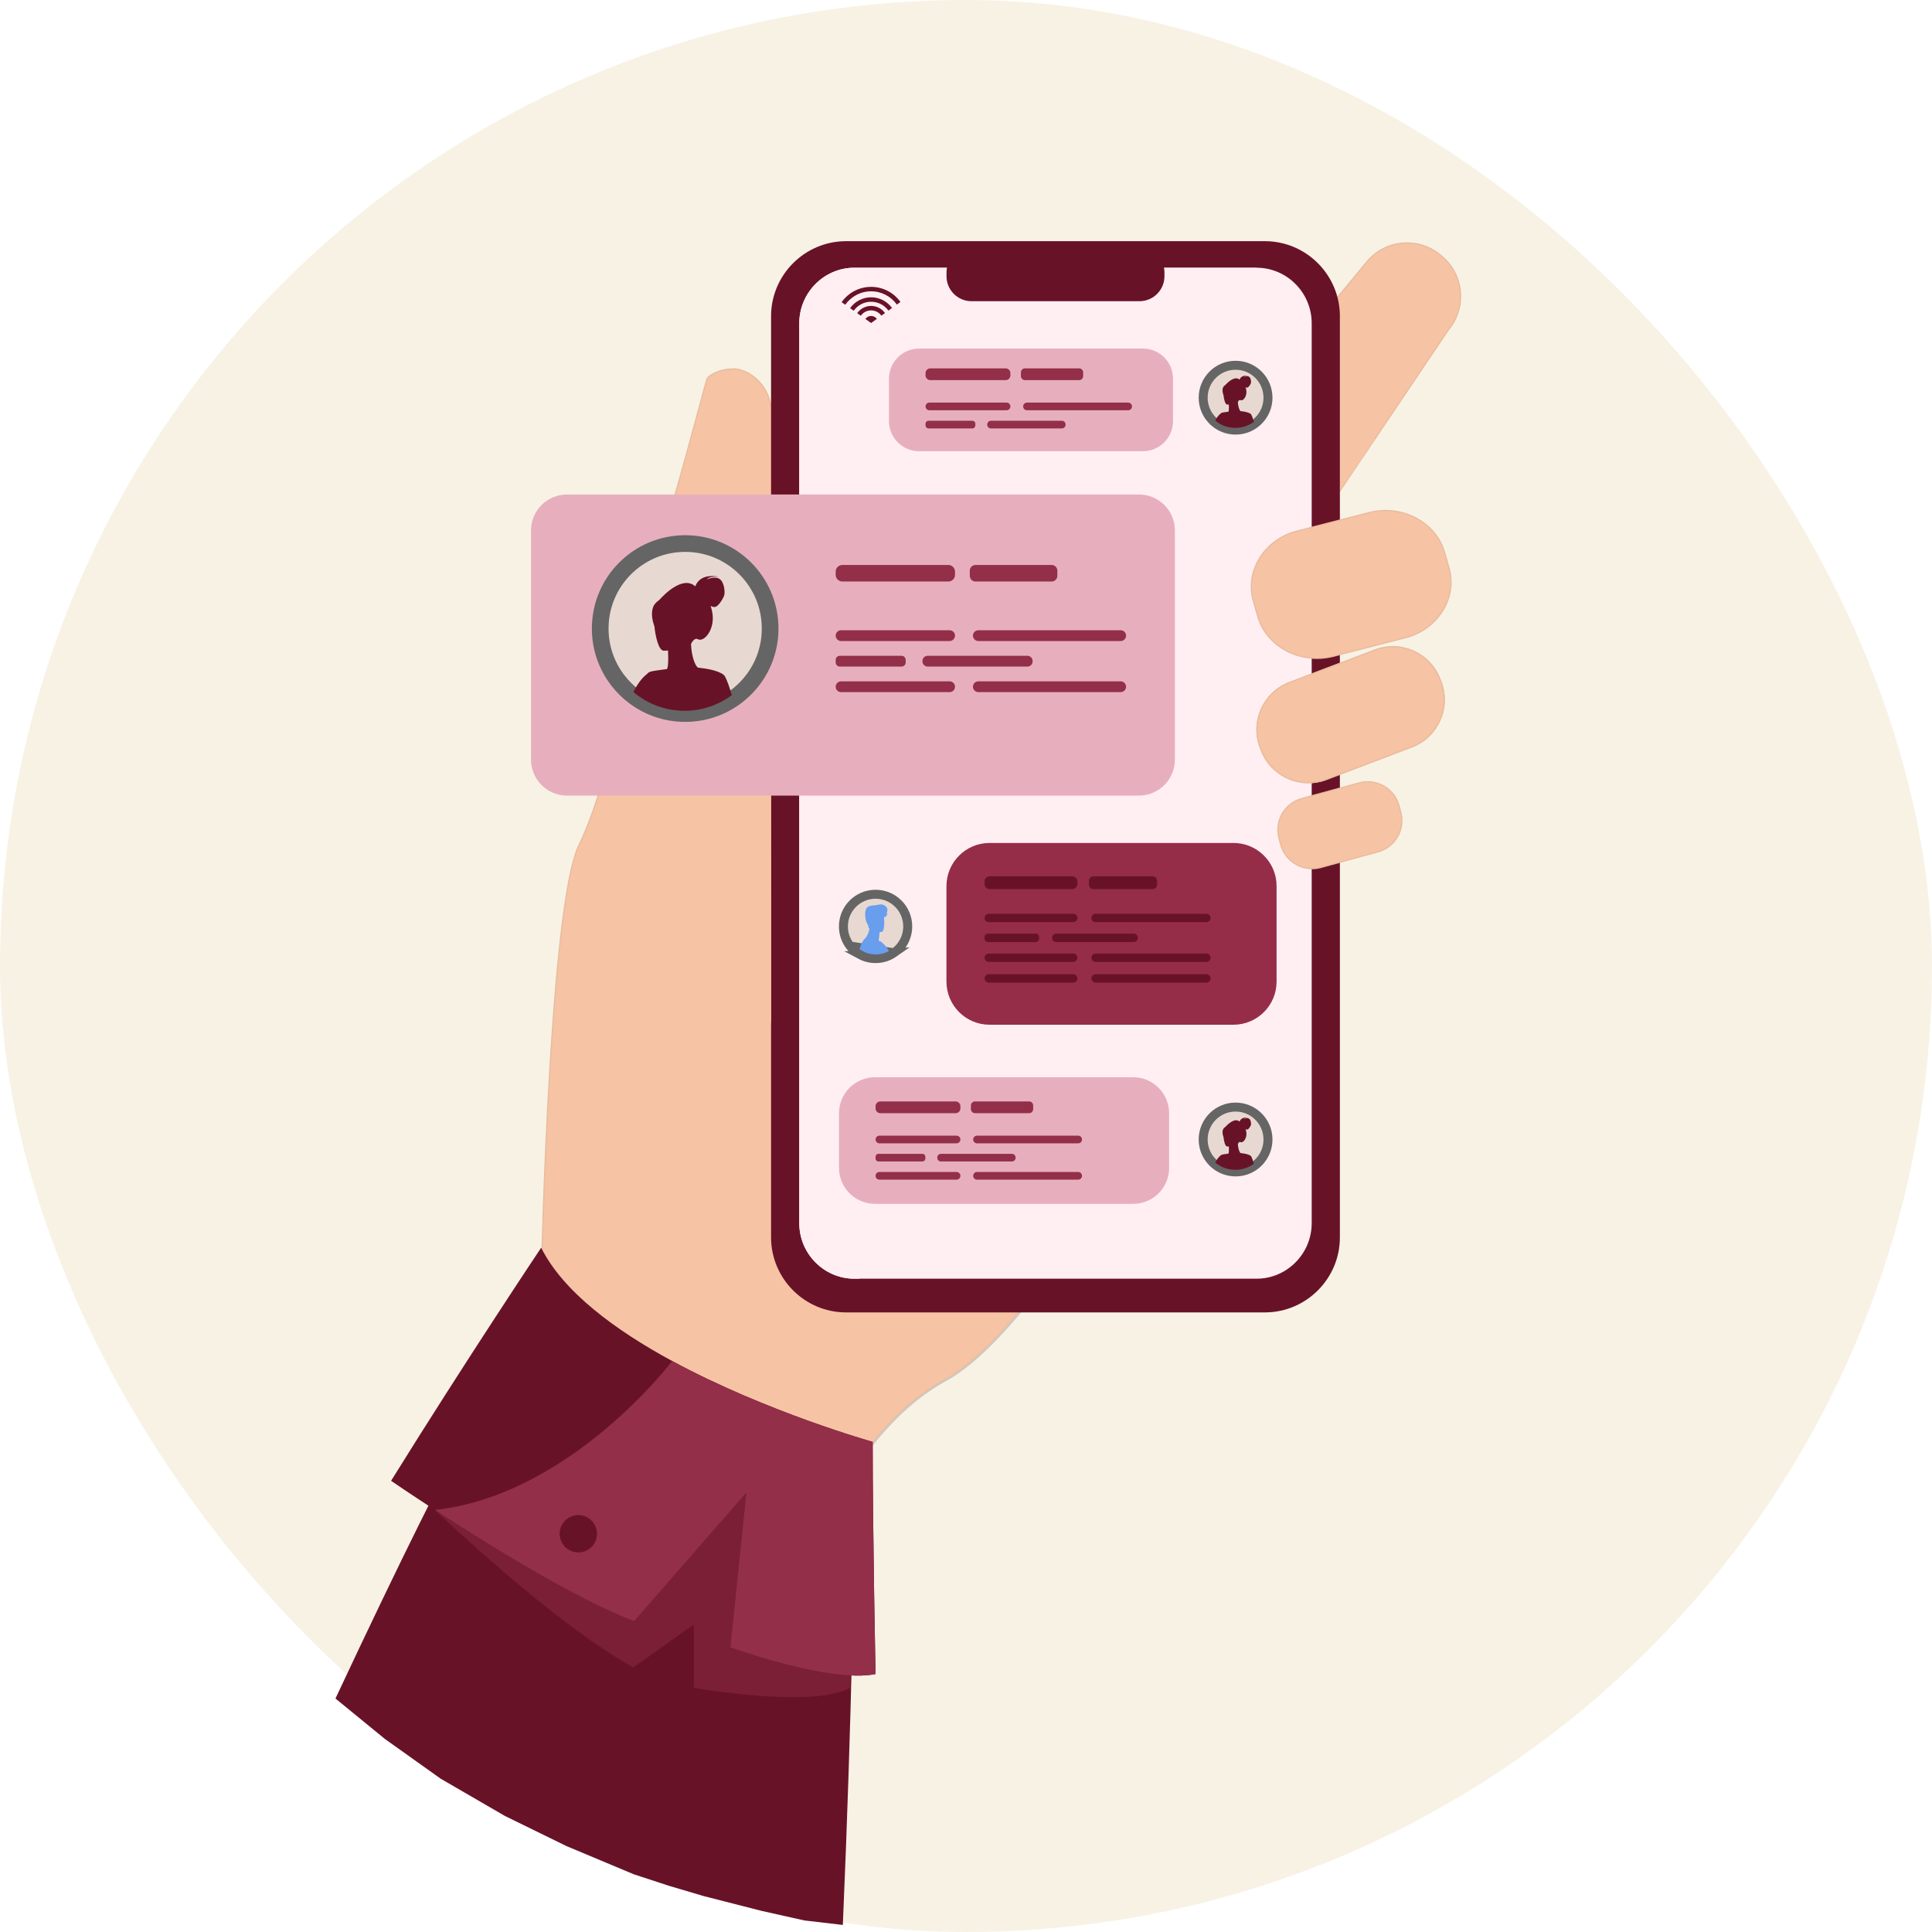 <svg width="1506" height="1506" viewBox="0 0 1506 1506" fill="none" xmlns="http://www.w3.org/2000/svg">
<rect width="1506" height="1506" rx="753" fill="#F8F2E5"/>
<path d="M609.089 1265.09L422.335 982.427L422.336 982.383L422.35 981.787C422.363 981.262 422.382 980.48 422.408 979.459C422.461 977.417 422.54 974.416 422.65 970.58C422.868 962.907 423.206 951.894 423.682 938.534C424.633 911.812 426.136 875.701 428.341 838.142C430.547 800.581 433.456 761.577 437.219 729.069C439.1 712.814 441.195 698.189 443.52 686.184C445.848 674.166 448.4 664.815 451.183 659.079C467.614 625.215 479.786 574.108 489.421 528.12C491.762 516.943 493.952 506.077 496.018 495.829C498.206 484.971 500.255 474.807 502.195 465.704C505.969 448 509.311 434.427 512.433 427.691C514.787 422.61 518.218 412.281 522.074 399.563C525.933 386.832 530.227 371.672 534.309 356.906C538.194 342.853 541.883 329.168 544.821 318.268C548.062 306.244 550.39 297.609 551.058 295.61C551.292 294.919 551.967 294.058 553.108 293.143C554.237 292.238 555.772 291.317 557.642 290.493C561.382 288.845 566.417 287.597 572.114 287.602H572.114C576.604 287.602 582.739 289.783 588.253 294.265C593.755 298.737 598.608 305.477 600.563 314.553L601.052 314.448L600.563 314.554C610.572 360.979 609.552 399.498 606.066 426.746C604.323 440.37 601.964 451.178 600.057 458.748C599.146 462.369 598.337 465.25 597.749 467.348L597.67 467.63C597.373 468.687 597.136 469.538 596.977 470.168C596.898 470.482 596.836 470.749 596.796 470.963C596.759 471.159 596.73 471.366 596.746 471.531C600.182 506.25 596.919 536.617 594.375 560.298C594.306 560.947 594.236 561.591 594.168 562.23C592.885 574.195 591.842 584.411 592.057 592.516C592.271 600.6 593.738 606.733 597.621 610.393L597.622 610.394C598.065 610.808 598.656 610.865 599.255 610.732C599.848 610.601 600.527 610.271 601.276 609.794L601.277 609.793C602.941 608.724 605.113 606.805 607.717 604.174C610.327 601.536 613.392 598.16 616.845 594.158C623.75 586.154 632.217 575.628 641.708 563.454C659.038 541.225 679.792 513.485 700.696 485.546C702.689 482.883 704.683 480.217 706.676 477.554C729.574 446.96 752.276 416.733 770.488 393.84C779.595 382.393 787.572 372.787 793.887 365.888C797.044 362.438 799.779 359.673 802.026 357.695C803.149 356.706 804.143 355.92 805.002 355.346C805.868 354.767 806.567 354.421 807.104 354.284C807.55 354.17 808.163 354.305 808.989 354.869C809.806 355.427 810.75 356.351 811.815 357.644C813.942 360.227 816.476 364.192 819.356 369.363C825.111 379.699 832.202 394.769 840.132 413.021C855.99 449.521 875.181 498.692 893.723 548.037C912.265 597.381 930.155 646.891 943.409 684.066C950.036 702.654 955.505 718.157 959.316 729.013C961.222 734.442 962.714 738.708 963.729 741.617C964.236 743.072 964.625 744.188 964.886 744.939L965.182 745.791L965.213 745.88L965.099 746.108C965.051 746.204 964.994 746.316 964.93 746.444C964.808 746.685 964.658 746.983 964.48 747.336C963.934 748.417 963.123 750.017 962.065 752.088C959.95 756.23 956.846 762.26 952.891 769.807C944.982 784.902 933.674 806.067 920.075 830.346C892.875 878.909 856.521 939.919 819.889 989.742C790.721 1029.42 761.431 1061.93 736.492 1075.46C711.889 1088.8 691.082 1109.53 673.881 1132.46C651.605 1162.15 635.334 1195.57 624.633 1221.56C619.282 1234.56 615.322 1245.7 612.699 1253.59C611.388 1257.54 610.411 1260.68 609.762 1262.83C609.473 1263.78 609.249 1264.54 609.089 1265.09Z" fill="#F6C4A5" stroke="#E9BC9D"/>
<path d="M665.662 1210.13C665.662 1210.13 664.308 1330.7 657 1500.5L627 1497L593.5 1489.5L548.5 1478L521.5 1470L494 1461L441.5 1439L393.5 1415.5L343.5 1386.5L300 1355.5L261.5 1324C369.574 1093.43 385.031 1081.37 385.031 1081.37C385.031 1081.37 654.238 1089.59 665.662 1210.13Z" fill="#681228"/>
<path d="M1129.25 256.803L1129.23 256.822L1129.22 256.843L1043.72 383.759L1043.72 383.768L1014.23 425.494C1010.87 429.552 1007.01 430.934 1002.84 430.531L1002.84 430.531C999.522 430.216 995.976 428.78 992.293 426.596C988.615 424.415 984.833 421.507 981.05 418.286C977.373 415.154 973.708 411.738 970.148 408.419L969.846 408.137C966.196 404.735 962.657 401.444 959.348 398.703L959.347 398.702L958.012 397.605C940.844 383.398 938.42 357.722 952.621 340.556L952.256 340.254L952.621 340.556L1039.68 235.272L1039.79 235.133V235.123L1065.5 204.04L1065.12 203.721L1065.5 204.04C1079.7 186.865 1105.37 184.439 1122.52 198.646L1122.52 198.648L1123.86 199.744C1141.03 213.952 1143.45 239.629 1129.25 256.803Z" fill="#F6C4A5" stroke="#E9BC9D"/>
<path d="M1071.59 342.254L1014.63 425.799C1011.16 429.992 1007.14 431.449 1002.79 431.029L1039.29 234.953C1039.37 236.052 1045.58 324.029 1071.59 342.254Z" fill="#F6C4A5"/>
<path d="M610.749 1102.03C632.761 1112.74 655.279 1123.55 675.034 1132.76C692.21 1109.86 712.965 1089.2 737.484 1075.9C762.531 1062.31 791.879 1029.72 821.045 990.038L659.733 972.588" stroke="#C5C5C5"/>
<g filter="url(#filter0_d_95_20)">
<path d="M986.036 1019.02H659.46C627.337 1019.02 601.055 992.729 601.055 960.592V242.432C601.055 210.294 627.337 184 659.46 184H986.036C1018.16 184 1044.44 210.295 1044.44 242.432V960.593C1044.44 992.729 1018.16 1019.02 986.036 1019.02Z" fill="#681228"/>
<path d="M1022.47 247.963V949.477C1022.47 973.277 1003.14 992.743 979.537 992.743H665.958C642.351 992.743 623.034 973.277 623.034 949.477V247.963C623.034 224.163 642.351 204.697 665.958 204.697H979.537C1003.14 204.697 1022.47 224.163 1022.47 247.963Z" fill="#FFEFF3"/>
<path d="M979.537 204.697L669.837 992.743H665.958C642.351 992.743 623.034 973.277 623.034 949.477V247.963C623.034 224.163 642.351 204.697 665.958 204.697H979.537Z" fill="#FFEFF3"/>
<path d="M888.281 230.786H757.221C746.545 230.786 737.812 222.047 737.812 211.367V208.314C737.812 197.633 746.546 188.895 757.221 188.895H888.281C898.956 188.895 907.691 197.633 907.691 208.314V211.367C907.691 222.047 898.956 230.786 888.281 230.786Z" fill="#681228"/>
</g>
<g filter="url(#filter1_d_95_20)">
<path d="M1100.74 578.611L1092.08 581.901L1033.88 604.032C1032.51 604.55 1031.13 604.993 1029.75 605.34C1010.48 610.352 989.971 600.073 982.744 581.045L981.891 578.808C974.146 558.416 984.483 535.39 1004.87 527.642L1059.13 507.014L1063.07 505.512L1071.73 502.22C1092.11 494.473 1115.12 504.815 1122.86 525.208L1123.72 527.444C1131.46 547.837 1121.12 570.862 1100.74 578.611Z" fill="#F6C4A5"/>
<path d="M1033.7 603.564L1033.88 604.032L1033.7 603.564C1032.35 604.077 1030.99 604.513 1029.63 604.855L1029.63 604.856C1010.6 609.805 990.347 599.654 983.211 580.867L983.211 580.867L982.358 578.631C974.711 558.497 984.918 535.76 1005.04 528.109L1059.31 507.481L1059.31 507.481L1063.25 505.979L1063.25 505.979L1071.91 502.688C1092.03 495.038 1114.75 505.251 1122.4 525.385L1122.4 525.386L1123.25 527.622C1130.9 547.757 1120.69 570.493 1100.56 578.143L1091.91 581.434L1092.05 581.82L1091.91 581.434L1033.7 603.564Z" stroke="#E9BC9D"/>
</g>
<g filter="url(#filter2_d_95_20)">
<path d="M996.99 649.439L996.99 649.438C993.348 636.059 1001.31 622.129 1014.69 618.488L1014.69 618.488L1059.57 606.262C1072.95 602.619 1086.87 610.587 1090.51 623.966L1090.51 623.966L1091.89 629.049C1095.53 642.428 1087.57 656.358 1074.2 660L1029.31 672.226C1015.94 675.869 1002.01 667.901 998.373 654.521L997.955 654.635L998.373 654.521L996.99 649.439Z" fill="#F6C4A5" stroke="#E9BC9D"/>
</g>
<path d="M339.002 1177.02C339.002 1177.02 431.394 1265.55 493.678 1299.73L540.835 1266.27V1315.64C540.835 1315.64 633.578 1332.04 662.832 1315.64V1181.02L402.342 1050.37L339.002 1177.02Z" fill="#7B1F36"/>
<path d="M682.51 1304.92C646.627 1312.29 569.288 1284.08 569.288 1284.08L581.761 1163.54L494.367 1263.68C449.892 1247.12 380.333 1203.91 339.005 1177.02C318.429 1163.63 304.847 1154.29 304.847 1154.29C363.166 1060.4 421.832 972.584 421.832 972.584C439.05 1007.04 479.804 1036.97 523.983 1060.91C597.398 1100.69 680.267 1123.93 680.267 1123.93C680.243 1195.57 682.51 1304.92 682.51 1304.92Z" fill="#681228"/>
<g filter="url(#filter3_d_95_20)">
<path d="M1099.16 492.072L1099.16 492.072L1099.15 492.075C1098.85 492.187 1098.54 492.29 1098.22 492.395L1039.38 507.505L1039.38 507.505C1013.74 514.1 987.271 500.204 980.524 476.727L980.073 476.857L980.524 476.727L977.023 464.549L977.023 464.549C970.544 442.026 984.457 418.415 1008.27 410.743L1027.68 405.755L1027.68 405.755L1067.1 395.632L1067.1 395.632C1092.75 389.037 1119.22 402.934 1125.96 426.41L1129.46 438.587C1135.85 460.812 1122.39 484.078 1099.16 492.072Z" fill="#F6C4A5" stroke="#E9BC9D"/>
</g>
<path d="M601.053 798.783C601.053 798.783 588.214 686.662 576.37 664.803C564.525 642.935 554.502 599.153 572.726 566.619C590.948 534.077 597.245 471.48 597.245 471.48C604.315 542.937 583.058 595.981 597.965 610.028C598.52 610.548 599.55 610.301 601.008 609.371L601.053 798.783Z" fill="#F6C4A5"/>
<g filter="url(#filter4_d_95_20)">
<path d="M441.947 616.171H887.8C903.278 616.171 915.826 603.618 915.826 588.133V409.487C915.826 394.002 903.279 381.449 887.8 381.449H441.947C426.469 381.449 413.922 394.002 413.922 409.487V588.134C413.922 603.618 426.469 616.171 441.947 616.171Z" fill="#E7AFBD"/>
</g>
<path d="M890.925 351.722H716.413C703.466 351.722 692.97 341.222 692.97 328.268V295.155C692.97 282.202 703.466 271.701 716.413 271.701H890.925C903.873 271.701 914.368 282.202 914.368 295.155V328.268C914.368 341.222 903.872 351.722 890.925 351.722Z" fill="#E7AFBD"/>
<path d="M883.272 938.414H682.08C666.575 938.414 654.007 925.84 654.007 910.329V867.778C654.007 852.268 666.575 839.693 682.08 839.693H883.272C898.777 839.693 911.345 852.268 911.345 867.778V910.329C911.345 925.84 898.777 938.414 883.272 938.414Z" fill="#E7AFBD"/>
<path d="M961.469 798.783H771.397C752.822 798.783 737.764 783.719 737.764 765.135V690.729C737.764 672.145 752.822 657.08 771.397 657.08H961.469C980.045 657.08 995.102 672.145 995.102 690.729V765.136C995.102 783.719 980.045 798.783 961.469 798.783Z" fill="#962D48"/>
<path d="M586.572 530.368L586.569 530.371C583.708 534.086 580.461 537.487 576.893 540.51L576.887 540.515C565.345 550.312 550.417 556.211 534.092 556.211C519.252 556.211 505.58 551.342 494.544 543.099L494.535 543.093C489.67 539.472 485.32 535.184 481.613 530.371L481.611 530.368C472.985 519.182 467.867 505.179 467.867 489.954C467.867 453.355 497.516 423.697 534.091 423.697C570.666 423.697 600.315 453.355 600.315 489.954C600.315 505.179 595.198 519.182 586.572 530.368Z" fill="#E7D9D1" stroke="#656565" stroke-width="13"/>
<path d="M504.666 525.098C504.862 524.879 505.051 524.676 505.232 524.487C506.068 523.846 506.905 523.447 510.266 522.866C511.977 522.58 514.351 522.24 517.72 521.803C517.72 521.803 518.444 521.72 518.828 521.69C519.084 521.667 519.356 521.645 519.672 521.614C520.637 521.109 520.886 517.105 520.878 512.883C520.878 512.566 520.871 512.249 520.871 511.933C520.856 510.334 520.803 508.758 520.743 507.341C520.743 507.25 520.735 507.167 520.735 507.077C518.655 507.25 517.276 507.235 517.276 507.235C513.402 506.926 510.982 496.535 510.115 488.135C510.115 488.135 508.201 483.528 508.201 478.544C508.201 475.739 508.804 472.821 510.688 470.529C511.668 469.352 512.573 468.576 513.409 468.086C513.65 467.844 513.899 467.626 514.14 467.414C517.743 463.41 532.395 448.405 542.012 457.084C542.26 456.217 545.387 446.475 560.553 449.664C559.61 449.566 552.887 448.933 550.943 451.655C551.207 451.542 557.078 448.933 560.779 451.21C562.49 452.251 563.552 454.415 564.155 456.692C564.163 456.707 564.163 456.722 564.17 456.737C564.17 456.752 564.178 456.76 564.178 456.775V456.783C564.185 456.805 564.193 456.828 564.193 456.85C564.261 457.16 564.336 457.469 564.404 457.778C564.411 457.823 564.427 457.868 564.434 457.921C564.434 457.936 564.442 457.944 564.442 457.959C564.442 457.966 564.442 457.966 564.442 457.974C564.894 460.326 564.894 462.611 564.622 463.72C564.057 466.095 559.874 473.168 557.101 473.168C556.045 473.168 554.93 472.821 553.935 472.391C554.365 473.643 554.749 475.015 555.066 476.508C558.013 490.375 548.802 500.909 544.032 498.3C540.972 496.633 538.658 501.987 538.658 501.987L538.643 501.964C539.095 512.106 541.876 518.726 543.941 520.378C544.68 520.461 546.278 520.657 548.275 520.973V520.966C548.275 520.966 555.307 521.735 560.658 524.065C560.703 524.08 560.741 524.095 560.786 524.118C562.007 524.623 563.047 525.189 563.824 525.807C563.831 525.822 563.839 525.829 563.846 525.829V525.837C564.253 526.154 564.585 526.493 564.826 526.855C564.954 527.006 565.06 527.157 565.143 527.315C566.929 530.723 568.73 535.843 570.456 541.845C560.176 549.521 547.431 554.06 533.616 554.06C518.414 554.06 504.5 548.564 493.753 539.44C497.702 531.206 502.209 526.961 504.666 525.098Z" fill="#681228"/>
<path d="M739.228 453.301H656.617C653.753 453.301 651.409 450.956 651.409 448.09V445.605C651.409 442.74 653.752 440.395 656.617 440.395H739.228C742.092 440.395 744.436 442.739 744.436 445.605V448.09C744.436 450.956 742.092 453.301 739.228 453.301Z" fill="#932F49"/>
<path d="M740.229 499.691H655.612C653.3 499.691 651.407 497.797 651.407 495.484C651.407 493.171 653.3 491.277 655.612 491.277H740.229C742.541 491.277 744.434 493.171 744.434 495.484C744.434 497.797 742.542 499.691 740.229 499.691Z" fill="#932F49"/>
<path d="M702.771 519.603H654.629C652.858 519.603 651.408 518.153 651.408 516.38V514.411C651.408 512.639 652.858 511.189 654.629 511.189H702.771C704.543 511.189 705.991 512.639 705.991 514.411V516.38C705.991 518.153 704.543 519.603 702.771 519.603Z" fill="#932F49"/>
<path d="M800.886 519.603H723.093C720.872 519.603 719.054 517.784 719.054 515.561V515.231C719.054 513.008 720.872 511.189 723.093 511.189H800.886C803.108 511.189 804.926 513.008 804.926 515.231V515.561C804.926 517.784 803.108 519.603 800.886 519.603Z" fill="#932F49"/>
<path d="M873.567 499.691H762.618C760.306 499.691 758.413 497.797 758.413 495.484C758.413 493.171 760.306 491.277 762.618 491.277H873.567C875.88 491.277 877.772 493.171 877.772 495.484C877.772 497.797 875.881 499.691 873.567 499.691Z" fill="#932F49"/>
<path d="M740.229 539.515H655.612C653.3 539.515 651.407 537.622 651.407 535.308C651.407 532.994 653.3 531.102 655.612 531.102H740.229C742.541 531.102 744.434 532.994 744.434 535.308C744.434 537.622 742.542 539.515 740.229 539.515Z" fill="#932F49"/>
<path d="M873.567 539.515H762.618C760.306 539.515 758.413 537.622 758.413 535.308C758.413 532.994 760.306 531.102 762.618 531.102H873.567C875.88 531.102 877.772 532.994 877.772 535.308C877.772 537.622 875.881 539.515 873.567 539.515Z" fill="#932F49"/>
<path d="M819.752 453.301H760.418C757.965 453.301 755.957 451.292 755.957 448.837V444.858C755.957 442.403 757.965 440.395 760.418 440.395H819.752C822.205 440.395 824.212 442.403 824.212 444.858V448.837C824.212 451.292 822.205 453.301 819.752 453.301Z" fill="#932F49"/>
<path d="M744.944 867.74H686.211C684.174 867.74 682.509 866.073 682.509 864.036V862.269C682.509 860.232 684.175 858.564 686.211 858.564H744.944C746.98 858.564 748.647 860.232 748.647 862.269V864.036C748.646 866.073 746.98 867.74 744.944 867.74Z" fill="#932F49"/>
<path d="M745.656 891.23H685.497C683.852 891.23 682.507 889.884 682.507 888.239C682.507 886.593 683.852 885.248 685.497 885.248H745.656C747.3 885.248 748.646 886.593 748.646 888.239C748.646 889.884 747.3 891.23 745.656 891.23Z" fill="#932F49"/>
<path d="M719.024 905.385H684.797C683.538 905.385 682.507 904.354 682.507 903.094V901.695C682.507 900.435 683.537 899.404 684.797 899.404H719.024C720.283 899.404 721.314 900.435 721.314 901.695V903.094C721.314 904.354 720.283 905.385 719.024 905.385Z" fill="#932F49"/>
<path d="M788.78 905.387H733.473C731.893 905.387 730.601 904.094 730.601 902.512V902.278C730.601 900.697 731.893 899.404 733.473 899.404H788.78C790.36 899.404 791.653 900.697 791.653 902.278V902.512C791.653 904.094 790.36 905.387 788.78 905.387Z" fill="#932F49"/>
<path d="M840.455 891.23H761.574C759.929 891.23 758.584 889.884 758.584 888.239C758.584 886.593 759.929 885.248 761.574 885.248H840.455C842.099 885.248 843.444 886.593 843.444 888.239C843.444 889.884 842.098 891.23 840.455 891.23Z" fill="#932F49"/>
<path d="M745.656 919.543H685.497C683.852 919.543 682.507 918.197 682.507 916.552C682.507 914.907 683.852 913.561 685.497 913.561H745.656C747.3 913.561 748.646 914.907 748.646 916.552C748.646 918.197 747.3 919.543 745.656 919.543Z" fill="#932F49"/>
<path d="M840.455 919.543H761.574C759.929 919.543 758.584 918.197 758.584 916.552C758.584 914.907 759.929 913.561 761.574 913.561H840.455C842.099 913.561 843.444 914.907 843.444 916.552C843.444 918.197 842.098 919.543 840.455 919.543Z" fill="#932F49"/>
<path d="M802.194 867.74H760.01C758.266 867.74 756.839 866.311 756.839 864.567V861.737C756.839 859.993 758.266 858.564 760.01 858.564H802.194C803.938 858.564 805.365 859.993 805.365 861.737V864.567C805.365 866.311 803.938 867.74 802.194 867.74Z" fill="#932F49"/>
<path d="M783.906 296.314H725.173C723.136 296.314 721.471 294.647 721.471 292.609V290.843C721.471 288.805 723.137 287.139 725.173 287.139H783.906C785.942 287.139 787.609 288.806 787.609 290.843V292.609C787.608 294.647 785.942 296.314 783.906 296.314Z" fill="#932F49"/>
<path d="M784.619 319.804H724.46C722.815 319.804 721.47 318.458 721.47 316.814C721.47 315.168 722.815 313.822 724.46 313.822H784.619C786.263 313.822 787.608 315.168 787.608 316.814C787.608 318.458 786.262 319.804 784.619 319.804Z" fill="#932F49"/>
<path d="M757.987 333.961H723.759C722.5 333.961 721.469 332.93 721.469 331.67V330.27C721.469 329.01 722.499 327.979 723.759 327.979H757.987C759.246 327.979 760.276 329.009 760.276 330.27V331.67C760.276 332.93 759.246 333.961 757.987 333.961Z" fill="#932F49"/>
<path d="M827.742 333.96H772.435C770.855 333.96 769.562 332.667 769.562 331.087V330.852C769.562 329.272 770.855 327.979 772.435 327.979H827.742C829.322 327.979 830.615 329.272 830.615 330.852V331.087C830.615 332.667 829.322 333.96 827.742 333.96Z" fill="#932F49"/>
<path d="M879.416 319.804H800.536C798.891 319.804 797.546 318.458 797.546 316.814C797.546 315.168 798.891 313.822 800.536 313.822H879.416C881.061 313.822 882.406 315.168 882.406 316.814C882.406 318.458 881.061 319.804 879.416 319.804Z" fill="#932F49"/>
<path d="M841.155 296.314H798.971C797.227 296.314 795.8 294.886 795.8 293.141V290.312C795.8 288.567 797.227 287.139 798.971 287.139H841.155C842.899 287.139 844.326 288.566 844.326 290.312V293.141C844.326 294.886 842.9 296.314 841.155 296.314Z" fill="#932F49"/>
<path d="M835.82 693.096H771.519C769.29 693.096 767.466 691.271 767.466 689.04V687.106C767.466 684.876 769.29 683.051 771.519 683.051H835.82C838.05 683.051 839.874 684.876 839.874 687.106V689.04C839.874 691.271 838.05 693.096 835.82 693.096Z" fill="#681228"/>
<path d="M836.599 718.814H770.737C768.937 718.814 767.465 717.34 767.465 715.54C767.465 713.739 768.937 712.266 770.737 712.266H836.599C838.4 712.266 839.873 713.739 839.873 715.54C839.873 717.34 838.4 718.814 836.599 718.814Z" fill="#681228"/>
<path d="M807.444 734.312H769.973C768.593 734.312 767.466 733.184 767.466 731.805V730.272C767.466 728.892 768.594 727.764 769.973 727.764H807.444C808.823 727.764 809.951 728.892 809.951 730.272V731.805C809.951 733.184 808.822 734.312 807.444 734.312Z" fill="#681228"/>
<path d="M883.813 734.312H823.263C821.534 734.312 820.118 732.897 820.118 731.167V730.91C820.118 729.18 821.534 727.764 823.263 727.764H883.813C885.543 727.764 886.958 729.18 886.958 730.91V731.167C886.958 732.897 885.543 734.312 883.813 734.312Z" fill="#681228"/>
<path d="M940.385 718.814H854.027C852.227 718.814 850.754 717.34 850.754 715.54C850.754 713.739 852.227 712.266 854.027 712.266H940.385C942.186 712.266 943.659 713.739 943.659 715.54C943.658 717.34 942.185 718.814 940.385 718.814Z" fill="#681228"/>
<path d="M836.599 749.811H770.737C768.937 749.811 767.465 748.337 767.465 746.537C767.465 744.735 768.937 743.262 770.737 743.262H836.599C838.4 743.262 839.873 744.735 839.873 746.537C839.873 748.337 838.4 749.811 836.599 749.811Z" fill="#681228"/>
<path d="M940.385 749.811H854.027C852.227 749.811 850.754 748.337 850.754 746.537C850.754 744.735 852.227 743.262 854.027 743.262H940.385C942.186 743.262 943.659 744.735 943.659 746.537C943.658 748.337 942.185 749.811 940.385 749.811Z" fill="#681228"/>
<path d="M836.599 765.943H770.737C768.937 765.943 767.465 764.47 767.465 762.669C767.465 760.868 768.937 759.395 770.737 759.395H836.599C838.4 759.395 839.873 760.868 839.873 762.669C839.873 764.47 838.4 765.943 836.599 765.943Z" fill="#681228"/>
<path d="M940.385 765.943H854.027C852.227 765.943 850.754 764.47 850.754 762.669C850.754 760.868 852.227 759.395 854.027 759.395H940.385C942.186 759.395 943.659 760.868 943.659 762.669C943.658 764.47 942.185 765.943 940.385 765.943Z" fill="#681228"/>
<path d="M898.497 693.096H852.314C850.404 693.096 848.843 691.533 848.843 689.622V686.525C848.843 684.614 850.404 683.051 852.314 683.051H898.497C900.407 683.051 901.968 684.614 901.968 686.525V689.622C901.969 691.533 900.407 693.096 898.497 693.096Z" fill="#681228"/>
<path d="M683.503 248.58L679.034 251.788L674.543 248.615C675.539 247.214 677.182 246.287 679.034 246.287C680.876 246.287 682.507 247.19 683.503 248.58Z" fill="#681228"/>
<path d="M679.033 238.467C674.541 238.467 670.569 240.706 668.165 244.122L670.999 246.113C672.785 243.587 675.725 241.943 679.033 241.943C682.319 241.943 685.244 243.564 687.022 246.052L689.849 244.024C687.429 240.653 683.48 238.467 679.033 238.467Z" fill="#681228"/>
<path d="M679.033 223.605C669.529 223.605 661.125 228.333 656.03 235.564L658.872 237.555C663.334 231.229 670.712 227.082 679.033 227.082C687.286 227.082 694.619 231.161 699.096 237.404L701.908 235.376C696.805 228.25 688.462 223.605 679.033 223.605Z" fill="#681228"/>
<path d="M679.033 231.742C672.273 231.742 666.281 235.09 662.633 240.218L665.467 242.208C668.489 237.986 673.441 235.218 679.033 235.218C684.58 235.218 689.502 237.94 692.532 242.103L695.343 240.089C691.688 235.03 685.741 231.742 679.033 231.742Z" fill="#681228"/>
<path d="M662.644 737.434L662.649 737.441C663.727 738.845 664.958 740.129 666.312 741.275L666.319 741.281C667.659 742.421 669.119 743.416 670.681 744.256L662.644 737.434ZM662.644 737.434C659.38 733.204 657.444 727.91 657.444 722.143C657.444 708.295 668.666 697.07 682.505 697.07C696.352 697.07 707.572 708.295 707.572 722.142C707.572 727.909 705.637 733.203 702.373 737.434L702.369 737.439C700.969 739.261 699.324 740.879 697.483 742.253C697.247 742.428 697.075 742.554 696.907 742.669L696.888 742.682M662.644 737.434L696.888 742.682M696.888 742.682L696.868 742.696M696.888 742.682L696.868 742.696M696.868 742.696C692.801 745.547 687.857 747.223 682.504 747.223C678.22 747.223 674.204 746.148 670.681 744.256L696.868 742.696Z" fill="#E7D9D1" stroke="#656565" stroke-width="7"/>
<path d="M688.627 735.716L686.601 733.834C686.432 733.871 686.264 733.901 686.096 733.932C685.73 733.664 685.329 733.402 684.912 733.158C685.045 732.299 685.155 731.501 685.248 730.795C685.556 728.322 685.591 726.83 685.591 726.598C686.665 726.543 687.391 726.421 687.391 726.421C689.423 725.928 689.522 718.649 689.052 714.855C689.435 714.861 689.806 714.806 690.184 714.629C691.723 713.917 691.81 711.474 691.81 711.474C691.81 711.474 691.363 712.345 690.706 712.625C690.706 712.625 693.279 708.928 690.294 706.4C687.321 703.867 684.285 705.523 682.554 705.633C678.757 705.877 676.301 706.114 675.064 708.733C673.839 711.316 674.321 718.418 676.666 721.031C676.707 721.275 676.748 721.512 676.777 721.756C676.916 722.694 677.241 723.461 677.706 724.076C677.177 727.134 675.975 729.418 674.895 730.935C674.164 731.532 673.496 732.299 672.874 733.219C672.857 733.231 672.834 733.249 672.834 733.249C672.834 733.249 672.839 733.249 672.851 733.256C671.707 734.961 670.766 737.184 670.012 739.791C670.006 739.803 670.006 739.816 670 739.828C671.243 740.747 672.59 741.521 674.012 742.142C674.105 742.185 674.198 742.221 674.291 742.264C674.314 742.27 674.332 742.282 674.355 742.288C674.506 742.355 674.663 742.416 674.814 742.477C675.186 742.63 675.557 742.77 675.934 742.898C676.329 743.032 676.73 743.153 677.13 743.263C677.316 743.312 677.502 743.36 677.688 743.403C677.85 743.446 678.013 743.482 678.181 743.513C678.205 743.519 678.228 743.525 678.251 743.531C678.361 743.555 678.472 743.574 678.582 743.598C678.837 743.647 679.099 743.695 679.36 743.738C679.418 743.744 679.482 743.756 679.541 743.762C679.686 743.787 679.825 743.805 679.97 743.823C680.174 743.848 680.377 743.872 680.58 743.896C680.806 743.921 681.039 743.939 681.271 743.951C681.486 743.97 681.706 743.982 681.927 743.988C682.154 743.994 682.386 744 682.618 744C682.868 744 683.112 743.994 683.361 743.988C683.384 743.988 683.402 743.988 683.425 743.982C683.483 743.982 683.547 743.982 683.606 743.976C683.728 743.976 683.85 743.97 683.972 743.957C683.989 743.951 684.001 743.951 684.018 743.951C684.25 743.939 684.477 743.921 684.708 743.896C687.681 743.604 690.486 742.678 693 741.265C691.722 738.969 690.131 737.178 688.627 735.716Z" fill="#699DEE"/>
<path d="M943.123 903.655L943.122 903.653C939.832 899.387 937.881 894.049 937.881 888.24C937.881 874.281 949.188 862.971 963.137 862.971C977.086 862.971 988.394 874.281 988.394 888.24C988.394 894.048 986.442 899.387 983.153 903.653L983.151 903.655C981.738 905.49 980.079 907.125 978.223 908.507L978.218 908.51C974.011 911.653 968.798 913.51 963.137 913.51C956.91 913.51 951.218 911.261 946.816 907.524L946.814 907.522C945.453 906.369 944.214 905.071 943.123 903.655Z" fill="#E7D9D1" stroke="#656565" stroke-width="7"/>
<path d="M975.337 901.506C975.305 901.442 975.268 901.38 975.217 901.324C975.122 901.185 974.988 901.054 974.829 900.929L974.823 900.922C974.518 900.677 974.105 900.459 973.629 900.264C973.609 900.257 973.597 900.251 973.578 900.245C971.474 899.336 968.711 899.041 968.711 899.041C967.923 898.922 967.3 898.846 967.008 898.816C966.195 898.17 965.102 895.605 964.924 891.673L964.931 891.686C964.931 891.686 965.839 889.604 967.04 890.257C968.914 891.266 972.535 887.178 971.379 881.805C971.252 881.227 971.1 880.694 970.935 880.212C971.329 880.375 971.767 880.512 972.18 880.512C973.266 880.512 974.912 877.766 975.134 876.844C975.362 875.922 975.115 872.894 973.622 871.997C972.167 871.113 969.86 872.129 969.759 872.167C970.503 871.138 973.044 871.345 973.507 871.396C967.573 870.18 966.347 873.936 966.245 874.274C962.471 870.907 956.708 876.726 955.292 878.281C955.196 878.363 955.101 878.451 955.006 878.545C954.682 878.726 954.319 879.033 953.938 879.485C953.195 880.376 952.96 881.51 952.96 882.595C952.96 884.527 953.709 886.314 953.709 886.314C954.053 889.568 955.006 893.6 956.53 893.72C956.53 893.72 957.07 893.726 957.884 893.656C957.884 893.695 957.89 893.725 957.89 893.763C957.916 894.309 957.935 894.924 957.941 895.538V895.908C957.947 897.544 957.846 899.099 957.471 899.294C957.344 899.306 957.236 899.312 957.14 899.325C956.988 899.332 956.702 899.369 956.702 899.369C955.381 899.538 954.44 899.669 953.774 899.783C952.452 900.002 952.121 900.159 951.798 900.41C951.721 900.478 951.645 900.56 951.569 900.648C950.603 901.369 948.831 903.012 947.28 906.203C951.505 909.74 956.976 911.872 962.948 911.872C968.38 911.872 973.388 910.116 977.428 907.137C976.747 904.81 976.042 902.823 975.337 901.506Z" fill="#681228"/>
<path d="M943.123 325.411L943.122 325.409C939.832 321.143 937.881 315.804 937.881 309.996C937.881 296.037 949.188 284.727 963.137 284.727C977.086 284.727 988.394 296.037 988.394 309.996C988.394 315.804 986.442 321.143 983.153 325.409L983.151 325.411C981.738 327.247 980.079 328.882 978.224 330.262L978.218 330.266C974.011 333.409 968.798 335.265 963.137 335.265C956.91 335.265 951.218 333.017 946.816 329.28L946.814 329.278C945.453 328.125 944.214 326.827 943.123 325.411Z" fill="#E7D9D1" stroke="#656565" stroke-width="7"/>
<path d="M682.51 1304.92C646.627 1312.29 569.288 1284.08 569.288 1284.08L581.762 1163.54L494.367 1263.68C449.892 1247.12 380.334 1203.91 339.005 1177.02C444.911 1165.47 523.984 1060.91 523.984 1060.91C597.398 1100.69 680.268 1123.93 680.268 1123.93C680.243 1195.57 682.51 1304.92 682.51 1304.92Z" fill="#932F49"/>
<path d="M436.267 1195.44C436.342 1187.4 442.914 1180.94 450.948 1181.02C458.982 1181.09 465.434 1187.67 465.36 1195.71C465.285 1203.74 458.713 1210.2 450.679 1210.12C442.646 1210.05 436.193 1203.47 436.267 1195.44Z" fill="#681228"/>
<path d="M975.337 323.162C975.305 323.099 975.268 323.037 975.217 322.98C975.122 322.842 974.988 322.711 974.829 322.585L974.823 322.578C974.518 322.334 974.105 322.115 973.629 321.92C973.609 321.914 973.597 321.907 973.578 321.901C971.474 320.993 968.711 320.697 968.711 320.697C967.923 320.579 967.3 320.503 967.008 320.472C966.195 319.826 965.102 317.262 964.924 313.329L964.931 313.343C964.931 313.343 965.839 311.261 967.04 311.913C968.914 312.922 972.535 308.834 971.379 303.461C971.252 302.883 971.1 302.35 970.935 301.868C971.329 302.031 971.767 302.169 972.18 302.169C973.266 302.169 974.912 299.422 975.134 298.5C975.362 297.579 975.115 294.55 973.622 293.653C972.167 292.77 969.86 293.785 969.759 293.823C970.503 292.794 973.044 293.001 973.507 293.052C967.573 291.836 966.347 295.592 966.245 295.93C962.471 292.563 956.708 298.382 955.292 299.937C955.196 300.019 955.101 300.107 955.006 300.201C954.682 300.383 954.319 300.689 953.938 301.141C953.195 302.032 952.96 303.166 952.96 304.252C952.96 306.183 953.709 307.97 953.709 307.97C954.053 311.224 955.006 315.256 956.53 315.376C956.53 315.376 957.07 315.382 957.884 315.313C957.884 315.351 957.89 315.382 957.89 315.419C957.916 315.965 957.935 316.58 957.941 317.194V317.564C957.947 319.2 957.846 320.755 957.471 320.95C957.344 320.962 957.236 320.969 957.14 320.981C956.988 320.988 956.702 321.025 956.702 321.025C955.381 321.194 954.44 321.325 953.774 321.439C952.452 321.658 952.121 321.815 951.798 322.066C951.721 322.134 951.645 322.216 951.569 322.304C950.603 323.025 948.831 324.668 947.28 327.859C951.505 331.396 956.976 333.528 962.948 333.528C968.38 333.528 973.388 331.772 977.428 328.794C976.747 326.467 976.042 324.479 975.337 323.162Z" fill="#681228"/>
<defs>
<filter id="filter0_d_95_20" x="597.055" y="184" width="451.387" height="843.023" filterUnits="userSpaceOnUse" color-interpolation-filters="sRGB">
<feFlood flood-opacity="0" result="BackgroundImageFix"/>
<feColorMatrix in="SourceAlpha" type="matrix" values="0 0 0 0 0 0 0 0 0 0 0 0 0 0 0 0 0 0 127 0" result="hardAlpha"/>
<feOffset dy="4"/>
<feGaussianBlur stdDeviation="2"/>
<feComposite in2="hardAlpha" operator="out"/>
<feColorMatrix type="matrix" values="0 0 0 0 0 0 0 0 0 0 0 0 0 0 0 0 0 0 0.25 0"/>
<feBlend mode="normal" in2="BackgroundImageFix" result="effect1_dropShadow_95_20"/>
<feBlend mode="normal" in="SourceGraphic" in2="effect1_dropShadow_95_20" result="shape"/>
</filter>
<filter id="filter1_d_95_20" x="975.317" y="499.646" width="154.973" height="114.955" filterUnits="userSpaceOnUse" color-interpolation-filters="sRGB">
<feFlood flood-opacity="0" result="BackgroundImageFix"/>
<feColorMatrix in="SourceAlpha" type="matrix" values="0 0 0 0 0 0 0 0 0 0 0 0 0 0 0 0 0 0 127 0" result="hardAlpha"/>
<feOffset dy="4"/>
<feGaussianBlur stdDeviation="2"/>
<feComposite in2="hardAlpha" operator="out"/>
<feColorMatrix type="matrix" values="0 0 0 0 0 0 0 0 0 0 0 0 0 0 0 0 0 0 0.25 0"/>
<feBlend mode="normal" in2="BackgroundImageFix" result="effect1_dropShadow_95_20"/>
<feBlend mode="normal" in="SourceGraphic" in2="effect1_dropShadow_95_20" result="shape"/>
</filter>
<filter id="filter2_d_95_20" x="991.607" y="604.879" width="105.668" height="76.731" filterUnits="userSpaceOnUse" color-interpolation-filters="sRGB">
<feFlood flood-opacity="0" result="BackgroundImageFix"/>
<feColorMatrix in="SourceAlpha" type="matrix" values="0 0 0 0 0 0 0 0 0 0 0 0 0 0 0 0 0 0 127 0" result="hardAlpha"/>
<feOffset dy="4"/>
<feGaussianBlur stdDeviation="2"/>
<feComposite in2="hardAlpha" operator="out"/>
<feColorMatrix type="matrix" values="0 0 0 0 0 0 0 0 0 0 0 0 0 0 0 0 0 0 0.25 0"/>
<feBlend mode="normal" in2="BackgroundImageFix" result="effect1_dropShadow_95_20"/>
<feBlend mode="normal" in="SourceGraphic" in2="effect1_dropShadow_95_20" result="shape"/>
</filter>
<filter id="filter3_d_95_20" x="970.934" y="393.492" width="164.618" height="124.152" filterUnits="userSpaceOnUse" color-interpolation-filters="sRGB">
<feFlood flood-opacity="0" result="BackgroundImageFix"/>
<feColorMatrix in="SourceAlpha" type="matrix" values="0 0 0 0 0 0 0 0 0 0 0 0 0 0 0 0 0 0 127 0" result="hardAlpha"/>
<feOffset dy="4"/>
<feGaussianBlur stdDeviation="2"/>
<feComposite in2="hardAlpha" operator="out"/>
<feColorMatrix type="matrix" values="0 0 0 0 0 0 0 0 0 0 0 0 0 0 0 0 0 0 0.25 0"/>
<feBlend mode="normal" in2="BackgroundImageFix" result="effect1_dropShadow_95_20"/>
<feBlend mode="normal" in="SourceGraphic" in2="effect1_dropShadow_95_20" result="shape"/>
</filter>
<filter id="filter4_d_95_20" x="409.922" y="381.449" width="509.904" height="242.723" filterUnits="userSpaceOnUse" color-interpolation-filters="sRGB">
<feFlood flood-opacity="0" result="BackgroundImageFix"/>
<feColorMatrix in="SourceAlpha" type="matrix" values="0 0 0 0 0 0 0 0 0 0 0 0 0 0 0 0 0 0 127 0" result="hardAlpha"/>
<feOffset dy="4"/>
<feGaussianBlur stdDeviation="2"/>
<feComposite in2="hardAlpha" operator="out"/>
<feColorMatrix type="matrix" values="0 0 0 0 0 0 0 0 0 0 0 0 0 0 0 0 0 0 0.25 0"/>
<feBlend mode="normal" in2="BackgroundImageFix" result="effect1_dropShadow_95_20"/>
<feBlend mode="normal" in="SourceGraphic" in2="effect1_dropShadow_95_20" result="shape"/>
</filter>
</defs>
</svg>

